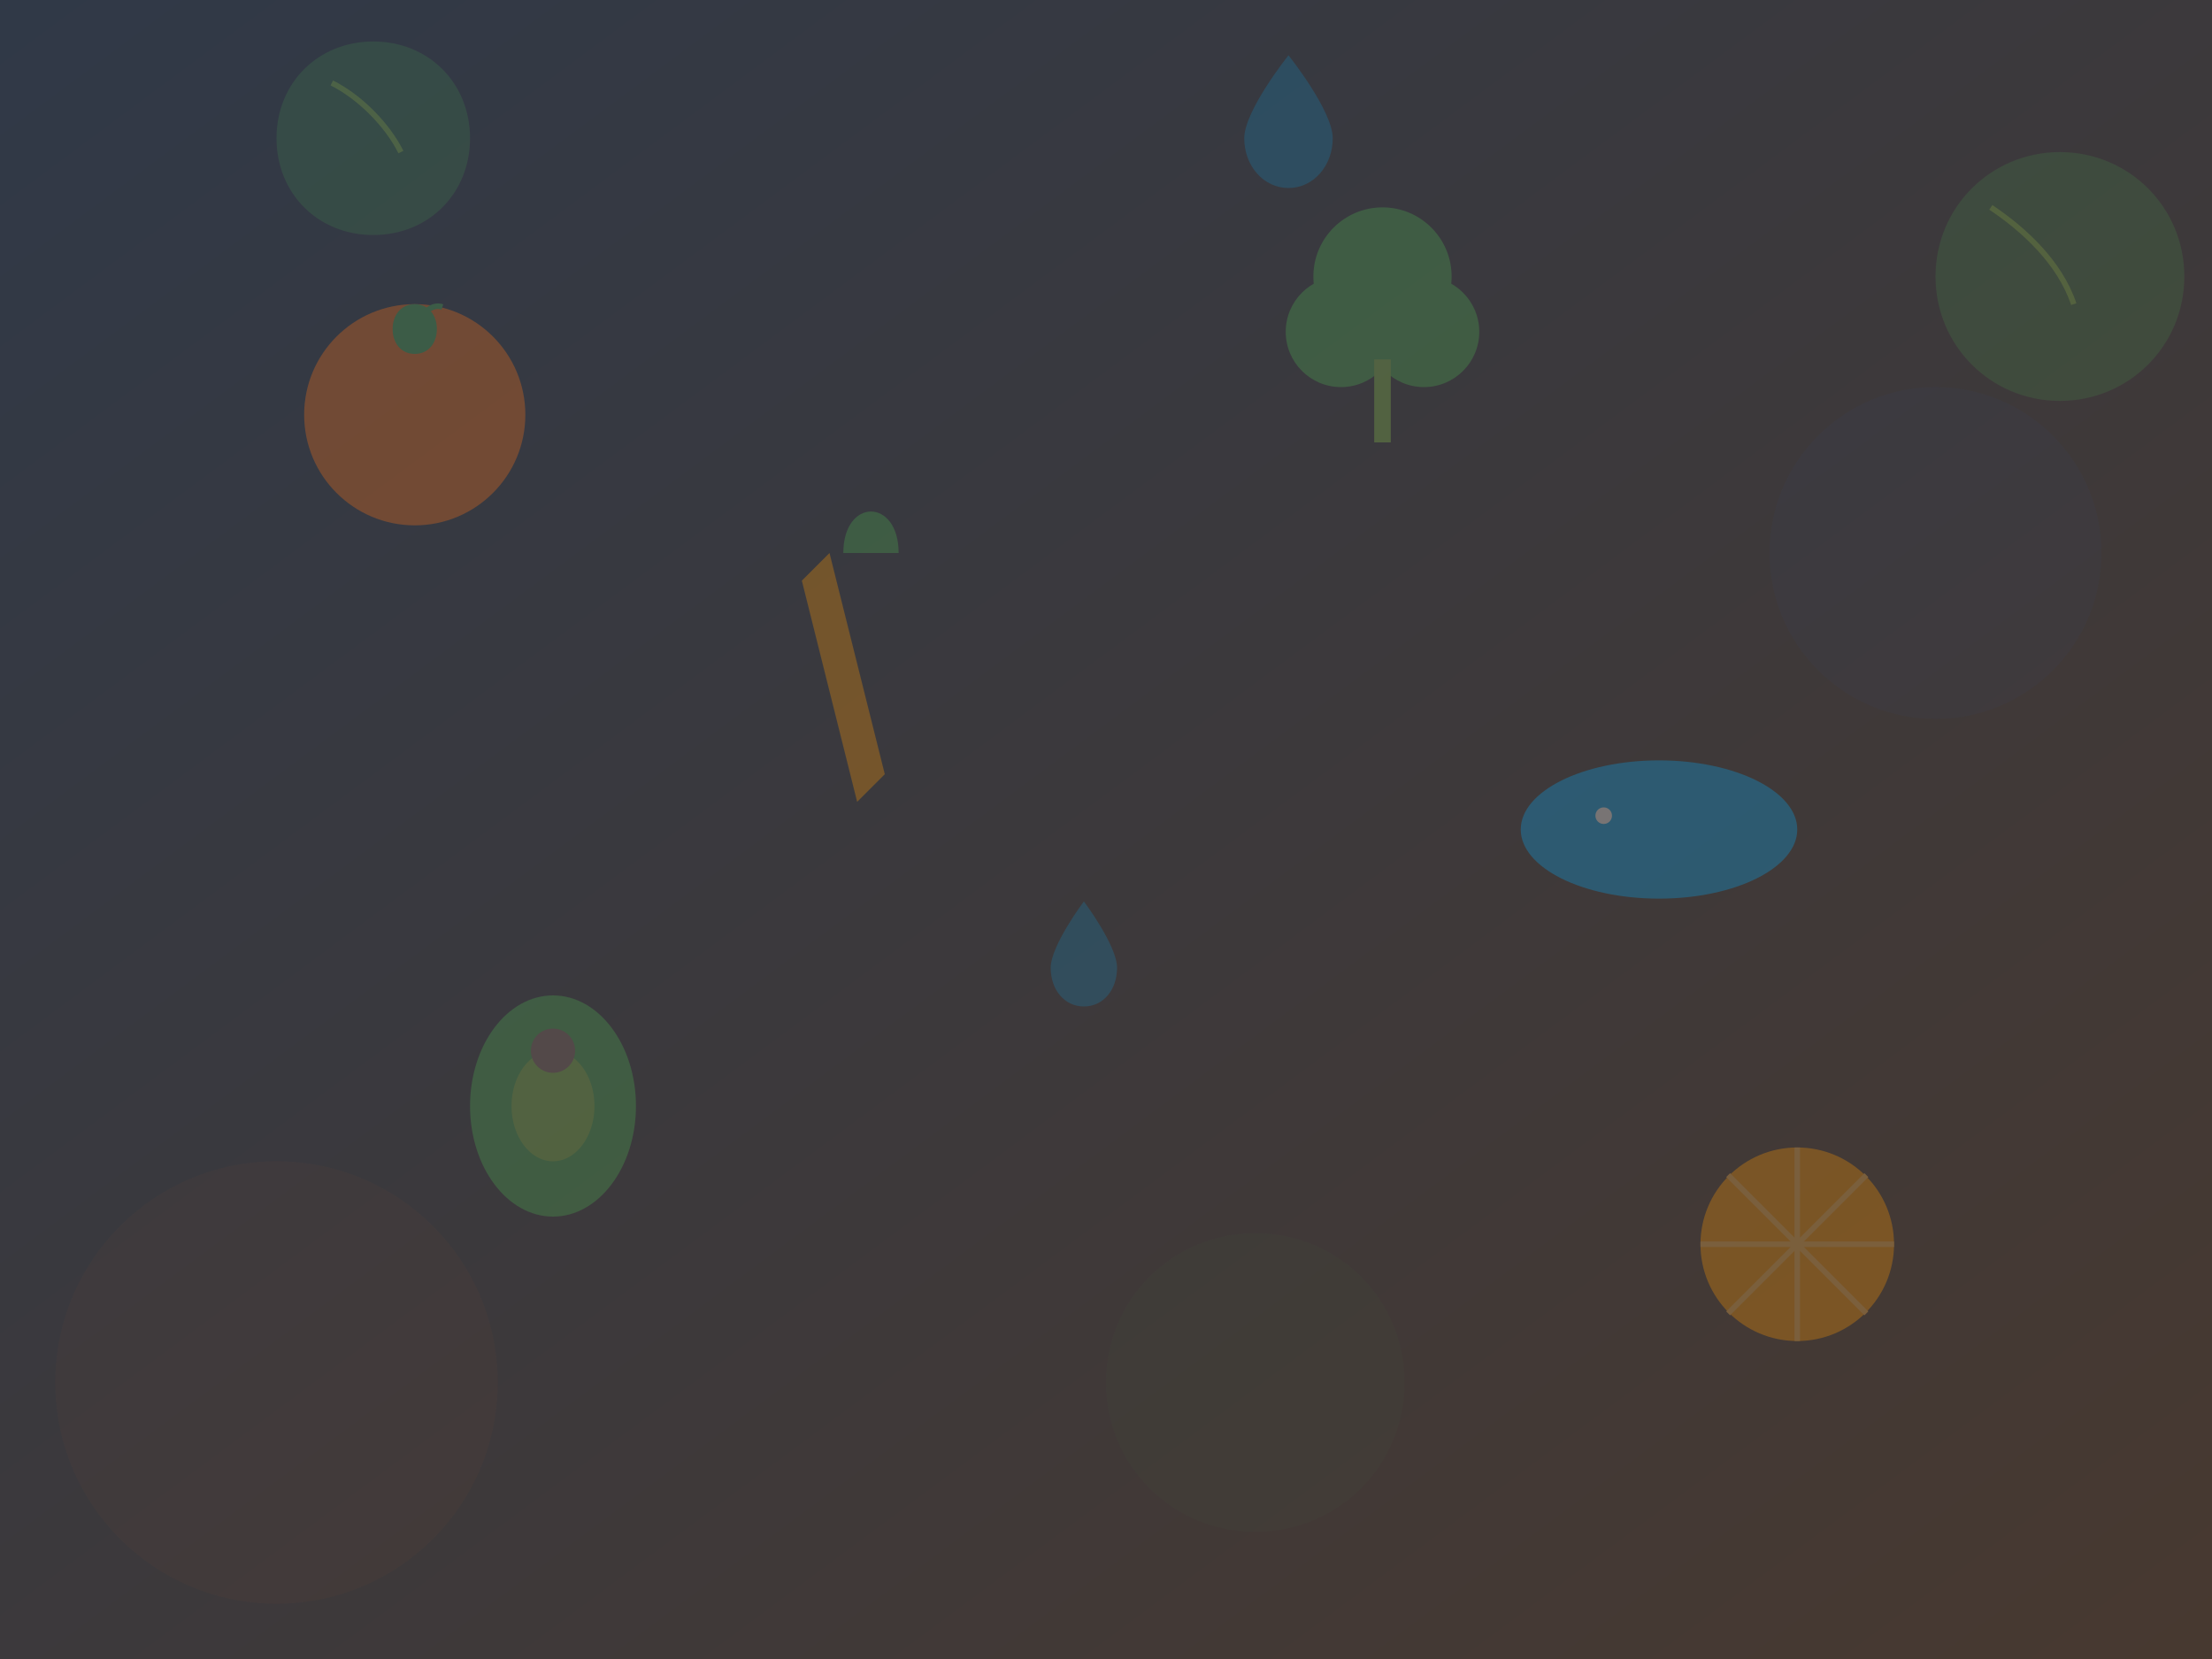 <svg width="800" height="600" viewBox="0 0 800 600" fill="none" xmlns="http://www.w3.org/2000/svg">
  <rect x="0" y="0" width="800" height="600" fill="#333333" stroke="none"/>
  <defs>
    <linearGradient id="bg" x1="0%" y1="0%" x2="100%" y2="100%">
      <stop offset="0%" stop-color="#146aff" stop-opacity="0.1"/>
      <stop offset="100%" stop-color="#ff7214" stop-opacity="0.1"/>
    </linearGradient>
  </defs>
  <rect width="800" height="600" fill="url(#bg)"/>
  
  <!-- Abstract healthy food elements -->
  <g opacity="0.3">
    <!-- Apple -->
    <circle cx="150" cy="150" r="40" fill="#ff7214"/>
    <path d="M150 110c-5 0-8 4-8 9s3 9 8 9 8-4 8-9-3-9-8-9z" fill="#4CAF50"/>
    <path d="M152 115c2-3 5-5 8-4" stroke="#4CAF50" stroke-width="2" fill="none"/>
    
    <!-- Carrot -->
    <path d="M300 200L320 280L310 290L290 210z" fill="#FF9800"/>
    <path d="M305 200c0-10 5-15 10-15s10 5 10 15" fill="#4CAF50"/>
    
    <!-- Broccoli -->
    <circle cx="500" cy="100" r="25" fill="#4CAF50"/>
    <circle cx="485" cy="120" r="20" fill="#4CAF50"/>
    <circle cx="515" cy="120" r="20" fill="#4CAF50"/>
    <rect x="497" y="130" width="6" height="30" fill="#8BC34A"/>
    
    <!-- Fish -->
    <ellipse cx="600" cy="300" rx="50" ry="25" fill="#03A9F4"/>
    <path d="M550 300L570 285L570 315z" fill="#03A9F4"/>
    <circle cx="580" cy="295" r="3" fill="#fff"/>
    
    <!-- Avocado -->
    <ellipse cx="200" cy="400" rx="30" ry="40" fill="#4CAF50"/>
    <ellipse cx="200" cy="400" rx="15" ry="20" fill="#8BC34A"/>
    <circle cx="200" cy="380" r="8" fill="#8D6E63"/>
    
    <!-- Orange slices -->
    <circle cx="650" cy="450" r="35" fill="#FF9800"/>
    <path d="M650 415L650 485M615 450L685 450M625 425L675 475M625 475L675 425" stroke="#FFB74D" stroke-width="2"/>
    
    <!-- Leaves decoration -->
    <path d="M100 50c0 20 15 35 35 35s35-15 35-35-15-35-35-35-35 15-35 35z" fill="#4CAF50" opacity="0.5"/>
    <path d="M120 30c10 5 20 15 25 25" stroke="#8BC34A" stroke-width="2" fill="none"/>
    
    <path d="M700 100c0 25 20 45 45 45s45-20 45-45-20-45-45-45-45 20-45 45z" fill="#4CAF50" opacity="0.5"/>
    <path d="M720 75c12 8 25 20 30 35" stroke="#8BC34A" stroke-width="2" fill="none"/>
    
    <!-- Water droplets -->
    <path d="M450 50c0 10 7 18 16 18s16-8 16-18c0-10-16-30-16-30s-16 20-16 30z" fill="#03A9F4" opacity="0.6"/>
    <path d="M380 350c0 8 5 14 12 14s12-6 12-14c0-8-12-24-12-24s-12 16-12 24z" fill="#03A9F4" opacity="0.6"/>
    
    <!-- Abstract shapes -->
    <circle cx="700" cy="200" r="60" fill="#146aff" opacity="0.1"/>
    <circle cx="100" cy="500" r="80" fill="#ff7214" opacity="0.1"/>
    <path d="M400 500c0-30 24-54 54-54s54 24 54 54-24 54-54 54-54-24-54-54z" fill="#4CAF50" opacity="0.1"/>
  </g>
</svg>
